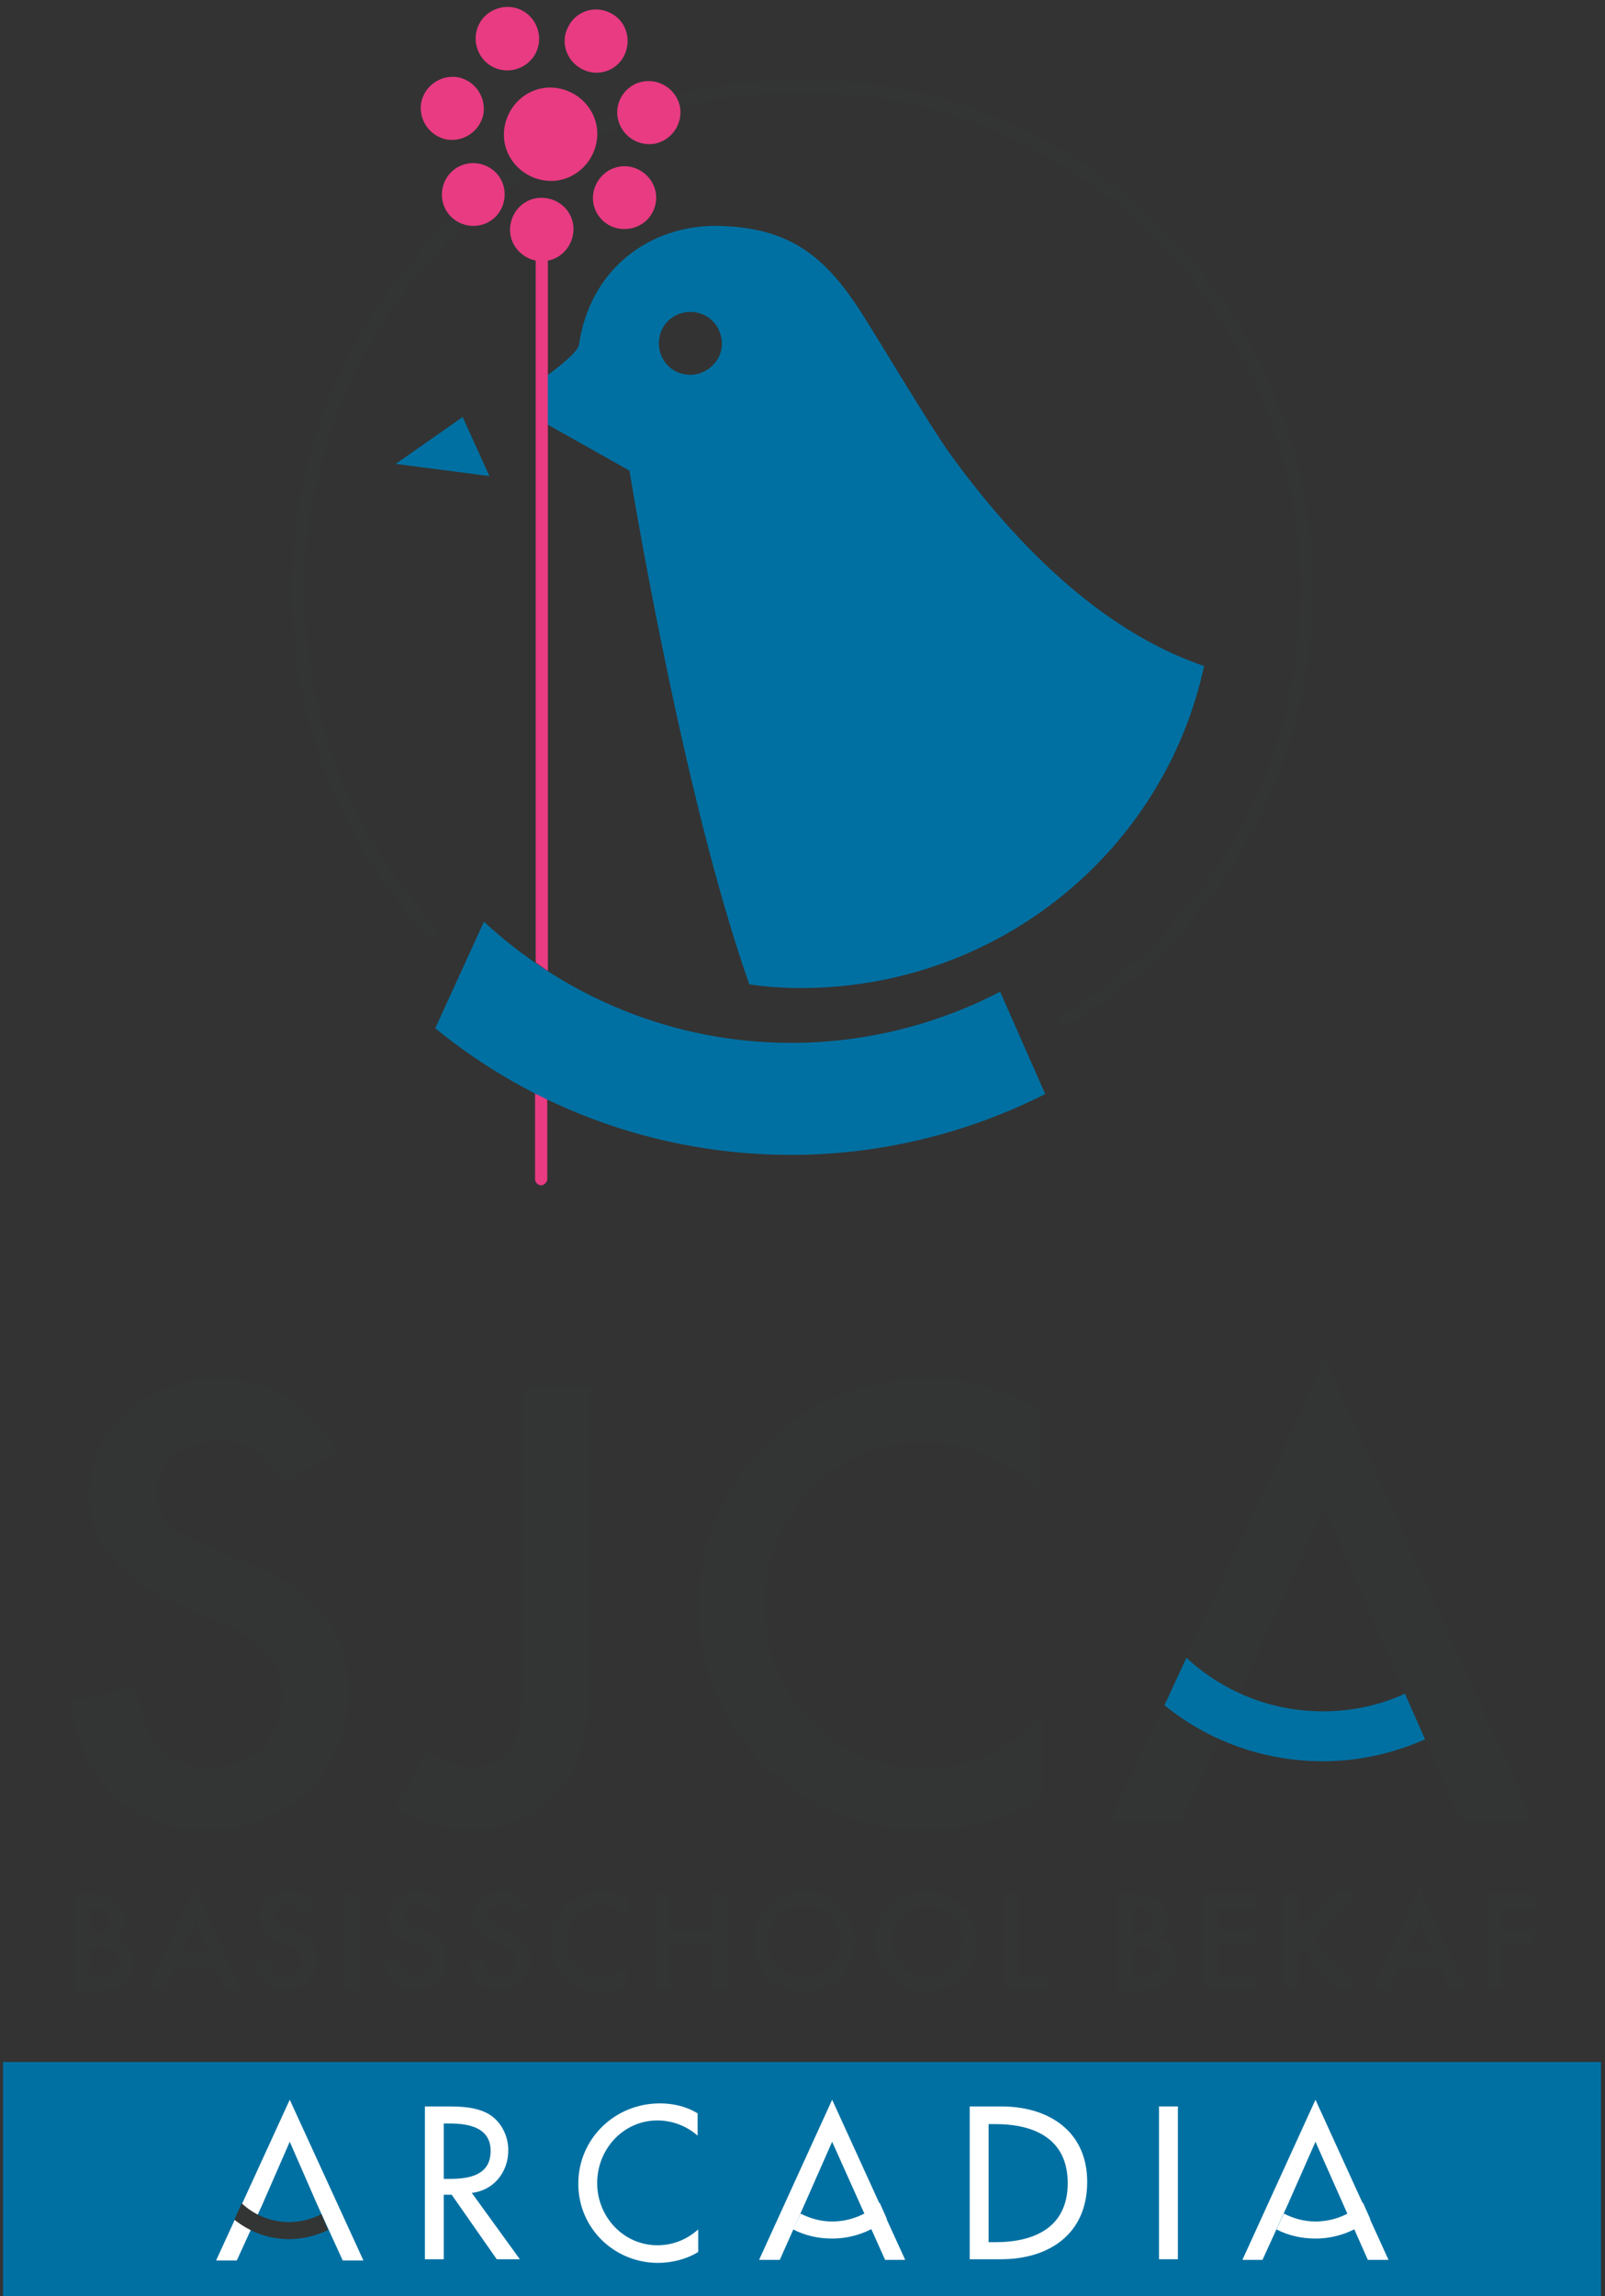 <svg width="100" height="143" viewBox="0 0 100 143" fill="none" xmlns="http://www.w3.org/2000/svg">
<rect x="0" y="0" width="100" height="143" fill="#333333" stroke="none"/>
<g clip-path="url(#clip0_256_107)">
<path d="M99.749 128.426H0.19V143.251H99.749V128.426Z" fill="#0070A2"/>
<mask id="mask0_256_107" style="mask-type:luminance" maskUnits="userSpaceOnUse" x="-63" y="-35" width="226" height="227">
<path d="M162.822 -34.505H-62.959V191.216H162.822V-34.505Z" fill="white"/>
</mask>
<g mask="url(#mask0_256_107)">
<path d="M57.839 85.883C53.402 85.883 49.761 87.551 46.954 90.85C44.678 93.542 43.541 96.613 43.541 100.064C43.541 103.893 44.906 107.192 47.637 109.922C50.367 112.614 53.667 113.979 57.536 113.979C60.115 113.979 62.542 113.335 64.894 112.008V107.078C64.211 107.647 63.604 108.102 62.997 108.519C62.39 108.898 61.822 109.24 61.252 109.467C60.266 109.922 59.015 110.15 57.574 110.15C54.805 110.15 52.453 109.164 50.519 107.23C48.623 105.296 47.637 102.869 47.637 100.064C47.637 97.182 48.585 94.755 50.519 92.784C52.416 90.774 54.767 89.788 57.536 89.788C60.039 89.788 62.504 90.774 64.856 92.746V87.93C62.618 86.527 60.304 85.883 57.839 85.883ZM32.655 86.376V103.893C32.655 106.206 32.428 107.799 31.935 108.709C31.48 109.619 30.645 110.074 29.394 110.074C28.521 110.074 27.611 109.732 26.625 109.088L24.615 112.576C26.094 113.448 27.687 113.903 29.394 113.903C31.631 113.903 33.452 113.107 34.817 111.515C35.5 110.718 36.031 109.732 36.296 108.557C36.6 107.533 36.752 105.979 36.752 103.893V86.413H32.655V86.376ZM13.692 85.883C11.378 85.883 9.444 86.565 7.889 87.968C6.334 89.333 5.575 91.039 5.575 93.049C5.575 96.044 7.434 98.357 11.113 99.912L13.73 101.012C14.412 101.315 14.981 101.618 15.474 101.922C15.967 102.225 16.347 102.604 16.688 102.945C16.991 103.324 17.219 103.704 17.371 104.159C17.522 104.614 17.598 105.069 17.598 105.6C17.598 106.889 17.181 107.988 16.347 108.822C15.512 109.657 14.45 110.112 13.161 110.112C11.568 110.112 10.316 109.543 9.482 108.367C9.027 107.761 8.685 106.661 8.496 105.069L4.362 105.979C4.741 108.519 5.689 110.453 7.168 111.856C8.685 113.259 10.62 113.941 12.971 113.941C15.436 113.941 17.522 113.107 19.191 111.477C20.86 109.846 21.694 107.799 21.694 105.296C21.694 103.438 21.201 101.884 20.177 100.594C19.153 99.305 17.56 98.244 15.361 97.334L12.668 96.234C10.695 95.438 9.709 94.376 9.709 93.049C9.709 92.101 10.089 91.305 10.847 90.66C11.606 90.016 12.516 89.712 13.654 89.712C14.564 89.712 15.323 89.902 15.93 90.281C16.498 90.622 17.067 91.305 17.712 92.366L21.012 90.395C19.229 87.399 16.802 85.883 13.692 85.883Z" fill="#333534"/>
</g>
<path d="M82.568 84.707L69.179 113.41H73.579L76.613 106.851L78.32 103.021L82.492 93.845L91.025 113.41H95.501L82.568 84.707Z" fill="#333534"/>
<mask id="mask1_256_107" style="mask-type:luminance" maskUnits="userSpaceOnUse" x="-63" y="-35" width="226" height="227">
<path d="M162.822 -34.505H-62.959V191.216H162.822V-34.505Z" fill="white"/>
</mask>
<g mask="url(#mask1_256_107)">
<path d="M87.536 105.486C85.981 106.206 84.237 106.585 82.416 106.585C79.116 106.585 76.12 105.296 73.92 103.249L72.555 106.206C75.248 108.405 78.699 109.694 82.416 109.694C84.692 109.694 86.816 109.202 88.788 108.329L87.536 105.486Z" fill="#0070A2"/>
</g>
<mask id="mask2_256_107" style="mask-type:luminance" maskUnits="userSpaceOnUse" x="-63" y="-35" width="226" height="227">
<path d="M162.822 -34.505H-62.959V191.216H162.822V-34.505Z" fill="white"/>
</mask>
<g mask="url(#mask2_256_107)">
<path d="M95.653 117.923H92.656V123.913H93.567V121.07H95.577V120.236H93.567V118.795H95.653V117.923ZM87.498 121.638L88.446 119.591L89.319 121.638H87.498ZM90.343 123.951H91.329L88.446 117.581L85.488 123.951H86.474L87.157 122.511H89.736L90.343 123.951ZM80.899 117.923H79.989V123.913H80.899V121.411L81.088 121.221L83.25 123.876H84.464L81.733 120.577L84.464 117.847H83.25L80.899 120.236V117.923ZM78.244 117.923H74.944V123.913H78.244V123.079H75.855V121.07H78.206V120.236H75.855V118.795H78.244V117.923ZM70.583 121.259H71.038C71.531 121.259 71.872 121.335 72.062 121.525C72.251 121.714 72.365 121.904 72.365 122.169C72.365 122.435 72.251 122.662 72.062 122.814C71.872 122.966 71.569 123.041 71.152 123.041H70.583V121.259ZM70.583 118.757H70.886C71.189 118.757 71.417 118.833 71.569 118.984C71.721 119.136 71.796 119.363 71.796 119.629C71.796 119.932 71.721 120.122 71.569 120.273C71.417 120.425 71.152 120.501 70.81 120.501H70.545V118.757H70.583ZM71.038 123.951C71.455 123.951 71.796 123.913 72.062 123.838C72.327 123.762 72.517 123.61 72.745 123.421C73.086 123.079 73.238 122.7 73.238 122.245C73.238 121.904 73.162 121.563 72.972 121.297C72.782 121.032 72.555 120.842 72.213 120.728C72.555 120.425 72.707 120.084 72.707 119.629C72.707 119.401 72.669 119.174 72.555 118.946C72.441 118.719 72.327 118.529 72.138 118.378C71.986 118.226 71.758 118.112 71.531 118.074C71.303 117.998 70.962 117.998 70.583 117.998H69.672V123.989H71.038V123.951ZM62.58 117.923V123.913H65.235V123.079H63.452V117.923H62.58ZM56.17 119.325C56.587 118.908 57.118 118.681 57.763 118.681C58.408 118.681 58.901 118.908 59.356 119.325C59.773 119.743 60.001 120.311 60.001 120.918C60.001 121.563 59.773 122.093 59.356 122.511C58.939 122.928 58.408 123.155 57.763 123.155C57.194 123.155 56.663 122.928 56.208 122.511C55.753 122.093 55.526 121.525 55.526 120.88C55.488 120.273 55.715 119.743 56.17 119.325ZM55.601 123.231C56.208 123.762 56.929 124.027 57.687 124.027C58.56 124.027 59.318 123.724 59.925 123.117C60.532 122.511 60.835 121.79 60.835 120.918C60.835 120.046 60.532 119.325 59.925 118.719C59.318 118.112 58.598 117.809 57.725 117.809C56.853 117.809 56.132 118.112 55.488 118.719C54.881 119.325 54.539 120.046 54.539 120.88C54.577 121.866 54.919 122.662 55.601 123.231ZM48.509 119.325C48.926 118.908 49.457 118.681 50.102 118.681C50.747 118.681 51.24 118.908 51.695 119.325C52.112 119.743 52.34 120.311 52.34 120.918C52.34 121.563 52.112 122.093 51.695 122.511C51.278 122.928 50.747 123.155 50.102 123.155C49.533 123.155 49.002 122.928 48.547 122.511C48.092 122.093 47.864 121.525 47.864 120.88C47.864 120.273 48.092 119.743 48.509 119.325ZM47.978 123.231C48.585 123.762 49.306 124.027 50.064 124.027C50.936 124.027 51.695 123.724 52.302 123.117C52.908 122.511 53.212 121.79 53.212 120.918C53.212 120.046 52.908 119.325 52.302 118.719C51.695 118.112 50.974 117.809 50.102 117.809C49.23 117.809 48.509 118.112 47.864 118.719C47.257 119.325 46.954 120.046 46.954 120.88C46.954 121.866 47.295 122.662 47.978 123.231ZM41.758 117.923H40.848V123.913H41.758V121.108H44.337V123.913H45.247V117.923H44.337V120.273H41.758V117.923ZM37.51 117.809C36.524 117.809 35.727 118.188 35.083 118.908C34.59 119.515 34.324 120.198 34.324 120.956C34.324 121.79 34.628 122.548 35.234 123.155C35.841 123.762 36.562 124.065 37.434 124.065C38.003 124.065 38.534 123.913 39.065 123.61V122.511C38.913 122.624 38.762 122.738 38.648 122.814C38.534 122.89 38.382 122.966 38.269 123.041C38.041 123.155 37.776 123.193 37.472 123.193C36.865 123.193 36.334 122.966 35.917 122.548C35.5 122.131 35.272 121.601 35.272 120.956C35.272 120.311 35.5 119.78 35.917 119.325C36.334 118.87 36.865 118.643 37.472 118.643C38.041 118.643 38.572 118.87 39.103 119.288V118.226C38.572 117.96 38.079 117.809 37.51 117.809ZM31.29 117.809C30.759 117.809 30.342 117.96 30 118.264C29.659 118.567 29.47 118.946 29.47 119.401C29.47 120.084 29.887 120.577 30.721 120.918L31.29 121.146C31.442 121.221 31.555 121.297 31.669 121.335C31.783 121.411 31.859 121.487 31.935 121.563C32.011 121.638 32.048 121.752 32.087 121.828C32.124 121.942 32.124 122.018 32.124 122.131C32.124 122.435 32.048 122.662 31.859 122.852C31.669 123.041 31.442 123.117 31.138 123.117C30.797 123.117 30.494 123.003 30.304 122.738C30.19 122.586 30.114 122.359 30.076 122.018L29.166 122.207C29.242 122.776 29.47 123.193 29.811 123.496C30.152 123.8 30.569 123.951 31.1 123.951C31.631 123.951 32.124 123.762 32.466 123.421C32.845 123.041 33.035 122.586 33.035 122.056C33.035 121.638 32.921 121.297 32.693 120.994C32.466 120.728 32.124 120.463 31.631 120.273L31.024 120.046C30.607 119.856 30.38 119.629 30.38 119.325C30.38 119.098 30.456 118.946 30.645 118.795C30.797 118.643 31.024 118.567 31.29 118.567C31.48 118.567 31.669 118.605 31.783 118.681C31.897 118.757 32.048 118.908 32.162 119.136L32.883 118.719C32.504 118.15 31.973 117.809 31.29 117.809ZM26.056 117.809C25.525 117.809 25.108 117.96 24.767 118.264C24.425 118.567 24.235 118.946 24.235 119.401C24.235 120.084 24.653 120.577 25.487 120.918L26.056 121.146C26.208 121.221 26.322 121.297 26.435 121.335C26.549 121.411 26.625 121.487 26.701 121.563C26.777 121.638 26.815 121.752 26.852 121.828C26.89 121.942 26.89 122.018 26.89 122.131C26.89 122.435 26.815 122.662 26.625 122.852C26.435 123.041 26.208 123.117 25.904 123.117C25.563 123.117 25.26 123.003 25.07 122.738C24.956 122.586 24.88 122.359 24.842 122.018L23.932 122.207C24.008 122.776 24.235 123.193 24.577 123.496C24.918 123.8 25.335 123.951 25.866 123.951C26.397 123.951 26.89 123.762 27.232 123.421C27.611 123.041 27.801 122.586 27.801 122.056C27.801 121.638 27.687 121.297 27.459 120.994C27.232 120.728 26.89 120.463 26.397 120.273L25.791 120.046C25.373 119.856 25.146 119.629 25.146 119.325C25.146 119.098 25.222 118.946 25.411 118.795C25.563 118.643 25.791 118.567 26.056 118.567C26.246 118.567 26.435 118.605 26.549 118.681C26.663 118.757 26.815 118.908 26.928 119.136L27.649 118.719C27.308 118.15 26.777 117.809 26.056 117.809ZM21.429 123.951H22.339V117.923H21.429V123.951ZM18.015 117.809C17.485 117.809 17.067 117.96 16.726 118.264C16.385 118.567 16.195 118.946 16.195 119.401C16.195 120.084 16.612 120.577 17.409 120.918L17.977 121.146C18.129 121.221 18.243 121.297 18.357 121.335C18.471 121.411 18.546 121.487 18.622 121.563C18.698 121.638 18.736 121.752 18.774 121.828C18.812 121.942 18.812 122.018 18.812 122.131C18.812 122.435 18.736 122.662 18.546 122.852C18.357 123.041 18.129 123.117 17.826 123.117C17.485 123.117 17.181 123.003 16.991 122.738C16.878 122.586 16.802 122.359 16.764 122.018L15.854 122.207C15.93 122.776 16.157 123.193 16.498 123.496C16.84 123.8 17.257 123.951 17.788 123.951C18.319 123.951 18.812 123.762 19.153 123.421C19.532 123.041 19.722 122.586 19.722 122.056C19.722 121.638 19.608 121.297 19.381 120.994C19.153 120.728 18.812 120.463 18.319 120.273L17.712 120.046C17.295 119.856 17.067 119.629 17.067 119.325C17.067 119.098 17.143 118.946 17.333 118.795C17.485 118.643 17.712 118.567 17.977 118.567C18.167 118.567 18.357 118.605 18.471 118.681C18.584 118.757 18.736 118.908 18.85 119.136L19.57 118.719C19.229 118.15 18.698 117.809 18.015 117.809ZM11.226 121.638L12.175 119.591L13.047 121.638H11.226ZM14.033 123.951H15.019L12.137 117.581L9.178 123.951H10.165L10.847 122.511H13.426L14.033 123.951ZM5.613 121.259H6.068C6.561 121.259 6.903 121.335 7.092 121.525C7.282 121.714 7.396 121.904 7.396 122.169C7.396 122.435 7.282 122.662 7.092 122.814C6.903 122.966 6.599 123.041 6.182 123.041H5.613V121.259ZM5.613 118.757H5.917C6.22 118.757 6.448 118.833 6.599 118.984C6.751 119.136 6.827 119.363 6.827 119.629C6.827 119.932 6.751 120.122 6.599 120.273C6.448 120.425 6.182 120.501 5.841 120.501H5.575V118.757H5.613ZM6.106 123.951C6.523 123.951 6.865 123.913 7.13 123.838C7.396 123.762 7.585 123.61 7.813 123.421C8.154 123.079 8.306 122.7 8.306 122.245C8.306 121.904 8.23 121.563 8.041 121.297C7.851 121.032 7.623 120.842 7.282 120.728C7.623 120.425 7.775 120.084 7.775 119.629C7.775 119.401 7.737 119.174 7.623 118.946C7.51 118.719 7.396 118.529 7.206 118.378C7.054 118.226 6.827 118.112 6.599 118.074C6.372 117.998 6.03 117.998 5.651 117.998H4.741V123.989H6.106V123.951Z" fill="#333534"/>
</g>
<path d="M21.353 140.787H22.643L18.053 130.776L13.464 140.787H14.754L16.347 137.298L18.053 133.393L19.76 137.298L21.353 140.787Z" fill="white"/>
<mask id="mask3_256_107" style="mask-type:luminance" maskUnits="userSpaceOnUse" x="-63" y="-35" width="226" height="227">
<path d="M162.822 -34.505H-62.959V191.216H162.822V-34.505Z" fill="white"/>
</mask>
<g mask="url(#mask3_256_107)">
<path d="M20.026 137.905C19.419 138.208 18.736 138.398 18.015 138.398C16.878 138.398 15.816 137.943 15.057 137.222L14.602 138.246C15.55 139.005 16.726 139.46 18.015 139.46C18.888 139.46 19.722 139.232 20.443 138.891L20.026 137.905Z" fill="#333534"/>
</g>
<mask id="mask4_256_107" style="mask-type:luminance" maskUnits="userSpaceOnUse" x="-63" y="-35" width="226" height="227">
<path d="M162.822 -34.505H-62.959V191.216H162.822V-34.505Z" fill="white"/>
</mask>
<g mask="url(#mask4_256_107)">
<path d="M61.594 132.293H62.011C64.438 132.293 66.524 133.203 66.524 135.971C66.524 138.739 64.438 139.649 62.011 139.649H61.594V132.293ZM60.418 140.711H62.352C65.349 140.711 67.738 139.156 67.738 135.895C67.738 132.71 65.311 131.194 62.39 131.194H60.418V140.711Z" fill="white"/>
</g>
<path d="M85.223 140.749H86.512L81.961 130.776L77.409 140.749H78.661L80.254 137.26L81.961 133.393L85.223 140.749Z" fill="white"/>
<mask id="mask5_256_107" style="mask-type:luminance" maskUnits="userSpaceOnUse" x="-63" y="-35" width="226" height="227">
<path d="M162.822 -34.505H-62.959V191.216H162.822V-34.505Z" fill="white"/>
</mask>
<g mask="url(#mask5_256_107)">
<path d="M79.534 138.853C80.254 139.232 81.088 139.422 81.961 139.422C83.25 139.422 84.426 138.967 85.374 138.208L84.919 137.185C84.161 137.905 83.099 138.36 81.961 138.36C81.24 138.36 80.595 138.17 79.989 137.867L79.534 138.853Z" fill="white"/>
</g>
<mask id="mask6_256_107" style="mask-type:luminance" maskUnits="userSpaceOnUse" x="-63" y="-35" width="226" height="227">
<path d="M162.822 -34.505H-62.959V191.216H162.822V-34.505Z" fill="white"/>
</mask>
<g mask="url(#mask6_256_107)">
<path d="M49.419 138.853C50.14 139.232 50.974 139.422 51.847 139.422C53.136 139.422 54.312 138.967 55.26 138.208L54.805 137.185C54.046 137.905 52.984 138.36 51.847 138.36C51.126 138.36 50.481 138.17 49.874 137.867L49.419 138.853Z" fill="white"/>
</g>
<path d="M51.847 130.776L47.295 140.749H48.585L50.14 137.26L51.847 133.393L55.146 140.749H56.398L51.847 130.776Z" fill="white"/>
<path d="M73.389 131.194H72.213V140.711H73.389V131.194Z" fill="white"/>
<mask id="mask7_256_107" style="mask-type:luminance" maskUnits="userSpaceOnUse" x="-63" y="-35" width="226" height="227">
<path d="M162.822 -34.505H-62.959V191.216H162.822V-34.505Z" fill="white"/>
</mask>
<g mask="url(#mask7_256_107)">
<path d="M43.503 131.649C42.782 131.193 41.947 131.004 41.113 131.004C38.306 131.004 36.031 133.203 36.031 136.009C36.031 138.777 38.269 140.938 40.999 140.938C41.834 140.938 42.782 140.711 43.503 140.256V138.853C42.782 139.497 41.91 139.839 40.961 139.839C38.837 139.839 37.207 138.057 37.207 135.971C37.207 133.848 38.837 132.066 40.961 132.066C41.872 132.066 42.782 132.407 43.465 133.014V131.649H43.503Z" fill="white"/>
</g>
<mask id="mask8_256_107" style="mask-type:luminance" maskUnits="userSpaceOnUse" x="-63" y="-35" width="226" height="227">
<path d="M162.822 -34.505H-62.959V191.216H162.822V-34.505Z" fill="white"/>
</mask>
<g mask="url(#mask8_256_107)">
<path d="M27.687 132.255H27.99C29.166 132.255 30.569 132.483 30.569 133.962C30.569 135.478 29.242 135.706 28.028 135.706H27.649V132.255H27.687ZM29.394 136.578C30.759 136.426 31.669 135.289 31.669 133.924C31.669 133.014 31.214 132.104 30.418 131.649C29.659 131.232 28.749 131.194 27.915 131.194H26.473V140.711H27.649V136.692H28.142L30.949 140.711H32.39L29.394 136.578Z" fill="white"/>
</g>
<path d="M24.653 28.893L28.825 25.973L30.494 29.651L24.653 28.893Z" fill="#0070A2"/>
<mask id="mask9_256_107" style="mask-type:luminance" maskUnits="userSpaceOnUse" x="-63" y="-35" width="226" height="227">
<path d="M162.822 -34.505H-62.959V191.216H162.822V-34.505Z" fill="white"/>
</mask>
<g mask="url(#mask9_256_107)">
<path d="M66.259 64.004C66.145 64.004 65.993 63.928 65.956 63.815C65.842 63.625 65.918 63.398 66.069 63.322C75.172 57.824 80.747 48.193 81.051 37.576C81.506 20.475 67.928 6.181 50.822 5.726C33.717 5.271 19.419 18.845 18.964 35.946C18.736 44.06 21.657 51.833 27.194 57.786C27.346 57.938 27.308 58.165 27.156 58.317C27.004 58.468 26.777 58.43 26.625 58.279C20.974 52.174 18.015 44.212 18.205 35.908C18.66 18.39 33.3 4.512 50.822 4.967C68.345 5.422 82.226 20.058 81.771 37.576C81.468 48.458 75.741 58.317 66.449 63.928C66.373 64.004 66.335 64.004 66.259 64.004Z" fill="#333534"/>
</g>
<path d="M75.02 41.481C70.659 40.003 65.121 36.438 59.205 28.286C57.839 26.39 54.122 20.096 53.402 19.072C51.164 15.698 48.888 14.143 44.678 14.067C40.506 14.029 36.752 16.721 36.069 21.499C35.955 22.068 34.021 23.433 34.021 23.433V26.39L39.217 29.31C39.217 29.31 42.479 49.406 46.688 61.312C47.751 61.464 48.85 61.54 49.95 61.54C62.277 61.502 72.555 52.932 75.02 41.481ZM43.503 23.281C42.441 23.547 41.379 22.94 41.113 21.878C40.848 20.817 41.455 19.755 42.517 19.489C43.578 19.224 44.64 19.831 44.906 20.892C45.209 21.916 44.565 22.978 43.503 23.281Z" fill="#0070A2"/>
<path d="M40.392 13.612C41.113 12.778 41.037 11.565 40.203 10.844C39.368 10.124 38.155 10.2 37.434 11.034C36.714 11.868 36.789 13.081 37.624 13.802C38.42 14.484 39.672 14.409 40.392 13.612Z" fill="#E83B82"/>
<path d="M34.135 16.229C35.007 16.077 35.652 15.319 35.727 14.409C35.803 13.309 34.969 12.399 33.869 12.323C32.769 12.247 31.859 13.082 31.783 14.181C31.707 15.167 32.428 16.039 33.376 16.229C33.376 16.229 33.376 42.998 33.376 59.947C33.642 60.137 33.869 60.288 34.135 60.478C34.135 43.567 34.135 16.229 34.135 16.229Z" fill="#E83B82"/>
<path d="M30.797 13.574C31.593 12.854 31.669 11.603 30.949 10.806C30.228 10.01 28.976 9.934 28.18 10.655C27.384 11.375 27.308 12.627 28.028 13.423C28.749 14.219 30 14.295 30.797 13.574Z" fill="#E83B82"/>
<path d="M38.496 7.394C38.724 8.456 39.748 9.138 40.81 8.948C41.872 8.721 42.554 7.697 42.365 6.636C42.137 5.574 41.113 4.891 40.051 5.081C38.989 5.27 38.269 6.332 38.496 7.394Z" fill="#E83B82"/>
<path d="M36.296 4.323C37.282 4.815 38.458 4.398 38.913 3.413C39.368 2.427 38.989 1.251 38.003 0.796C37.017 0.303 35.841 0.72 35.386 1.706C34.893 2.654 35.31 3.83 36.296 4.323Z" fill="#E83B82"/>
<path d="M32.504 4.171C33.49 3.678 33.869 2.503 33.376 1.517C32.883 0.531 31.707 0.152 30.721 0.645C29.735 1.137 29.356 2.313 29.849 3.299C30.342 4.285 31.518 4.664 32.504 4.171Z" fill="#E83B82"/>
<path d="M33.338 68.099C33.338 71.398 33.338 73.446 33.338 73.484C33.338 73.597 33.49 73.825 33.717 73.825C33.945 73.825 34.097 73.559 34.097 73.484C34.097 73.446 34.097 71.55 34.097 68.478C33.869 68.327 33.604 68.213 33.338 68.099Z" fill="#E83B82"/>
<path d="M30.114 7.128C30.304 6.067 29.621 5.043 28.559 4.816C27.497 4.626 26.473 5.308 26.246 6.37C26.056 7.432 26.739 8.456 27.801 8.683C28.863 8.873 29.887 8.19 30.114 7.128Z" fill="#E83B82"/>
<path d="M31.404 8.19C31.29 9.783 32.542 11.148 34.135 11.261C35.727 11.375 37.093 10.124 37.207 8.531C37.32 6.939 36.069 5.574 34.476 5.46C32.883 5.346 31.517 6.598 31.404 8.19Z" fill="#E83B82"/>
<path d="M62.315 61.767C58.446 63.777 53.971 64.952 49.306 64.952C41.91 64.952 35.197 62.071 30.152 57.407L27.118 64.042C33.148 68.972 40.886 71.929 49.306 71.929C54.957 71.929 60.418 70.526 65.121 68.137L62.315 61.767Z" fill="#0070A2"/>
</g>
<defs>
<clipPath id="clip0_256_107">
<rect width="100" height="143" fill="white"/>
</clipPath>
</defs>
</svg>
